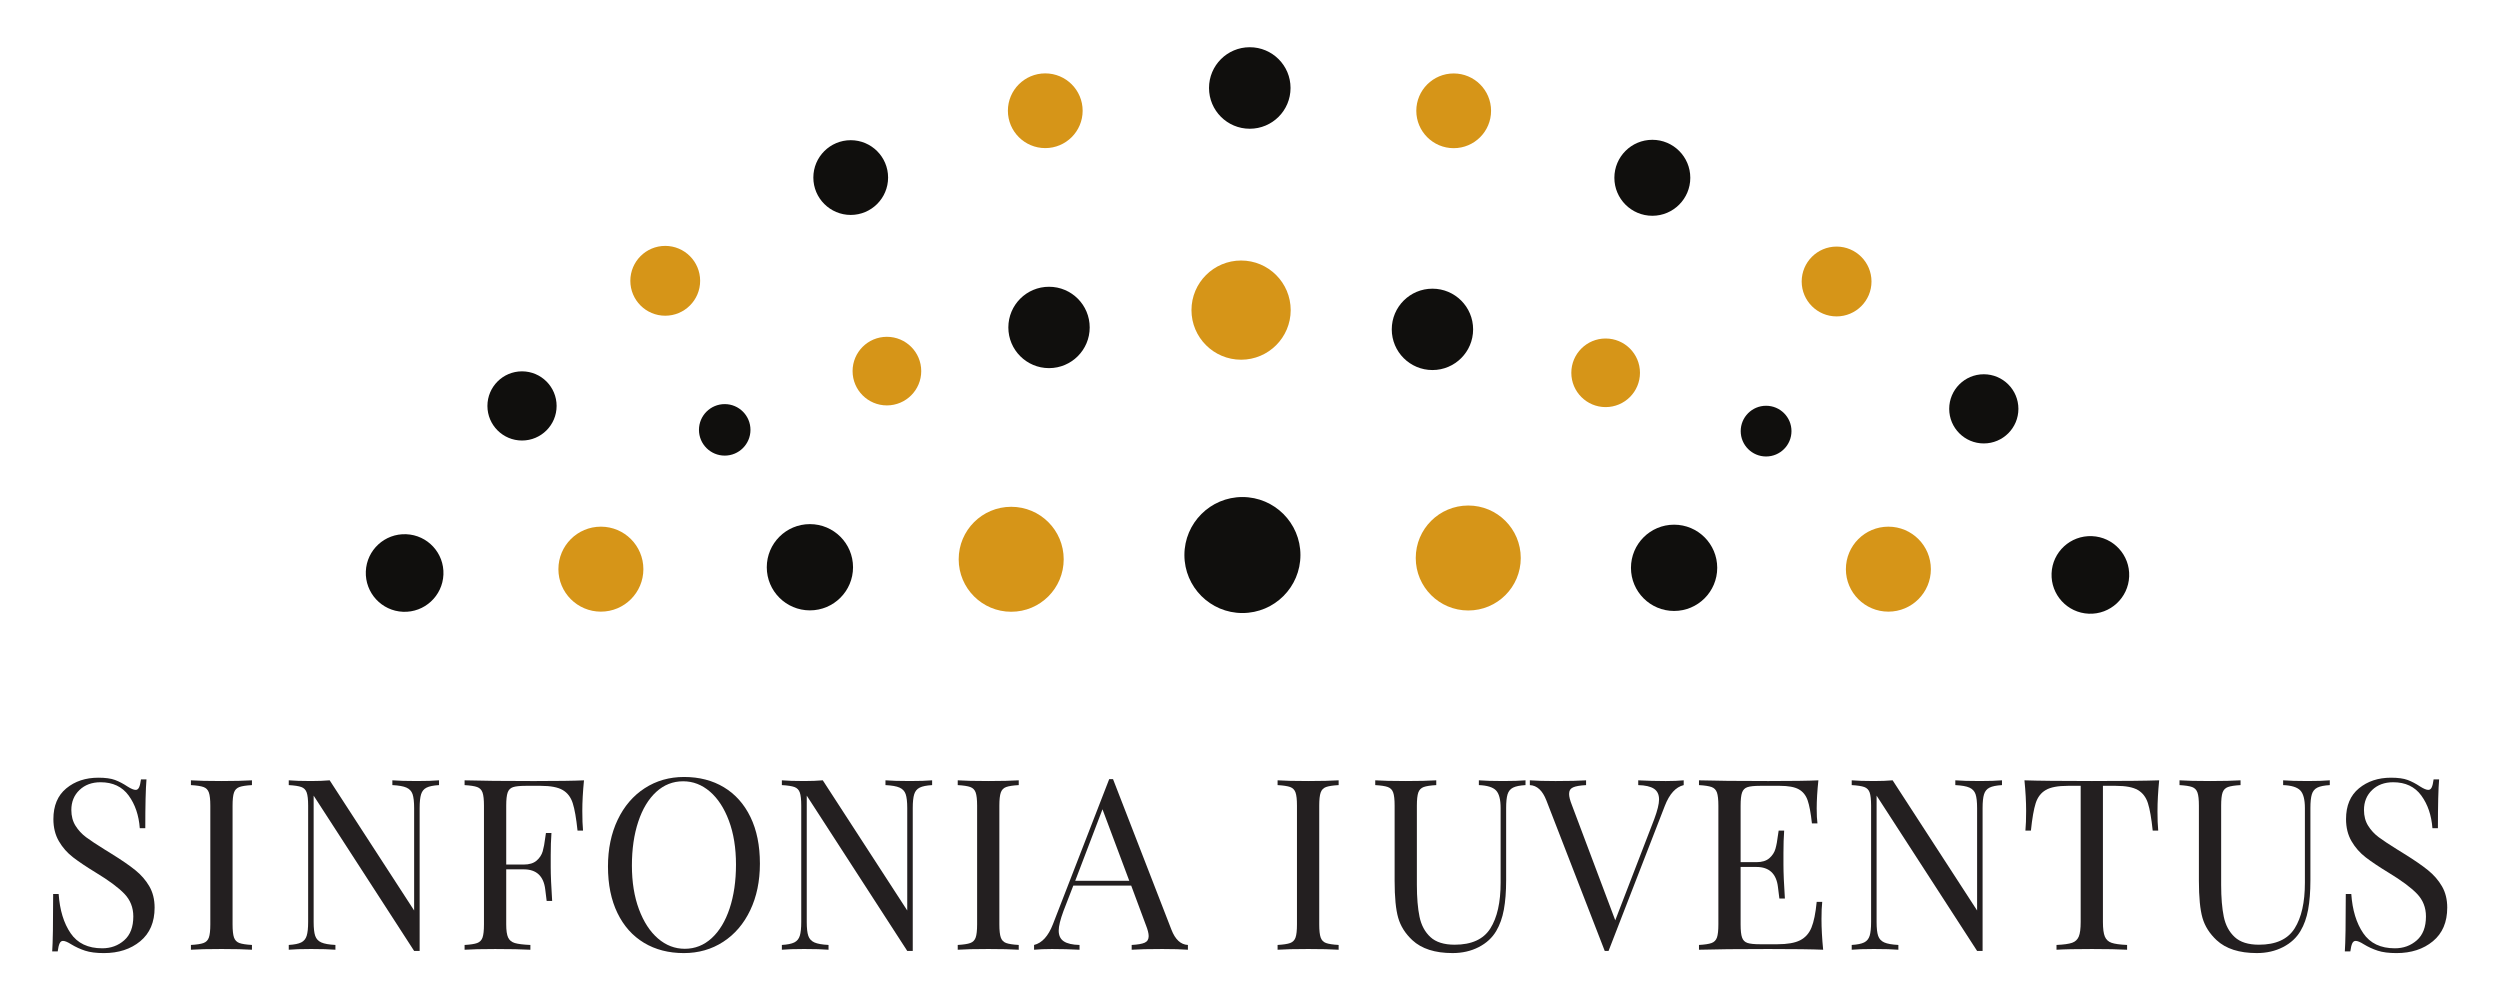 <?xml version="1.0" encoding="UTF-8"?>
<svg width="500" height="200" version="1.1" viewBox="0 0 500 200" xml:space="preserve" xmlns="http://www.w3.org/2000/svg"><defs><clipPath id="clipPath18"><path d="M 0,185.917 H 386.626 V 0 H 0 Z"/></clipPath></defs><g transform="matrix(1.333 0 0 -1.333 0 247.89)"><g transform="matrix(1.151 0 0 1.151 -36.099 1.498)"><g clip-path="url(#clipPath18)"><g transform="translate(129.19 104.23)"><path d="m0 0c0-1.852-1.502-3.355-3.354-3.355-1.858 0-3.36 1.503-3.36 3.355 0 1.855 1.502 3.359 3.36 3.359 1.852 0 3.354-1.504 3.354-3.359" fill="#100f0d"/></g><g transform="translate(103.92 107.35)"><path d="m0 0c0-2.49-2.02-4.508-4.512-4.508-2.488 0-4.508 2.018-4.508 4.508 0 2.488 2.02 4.51 4.508 4.51 2.492 0 4.512-2.022 4.512-4.51" fill="#100f0d"/></g><g transform="translate(142.56 86.32)"><path d="m0 0c0-3.098-2.515-5.619-5.623-5.619-3.106 0-5.621 2.521-5.621 5.619 0 3.111 2.515 5.625 5.621 5.625 3.108 0 5.623-2.514 5.623-5.625" fill="#100f0d"/></g><g transform="translate(115.23 86.07)"><path d="m0 0c0-3.051-2.478-5.535-5.54-5.535-3.061 0-5.537 2.484-5.537 5.535 0 3.066 2.476 5.543 5.537 5.543 3.062 0 5.54-2.477 5.54-5.543" fill="#d69518"/></g><g transform="translate(255.21 86.246)"><path d="m0 0c0-3.1-2.516-5.621-5.623-5.621s-5.621 2.521-5.621 5.621c0 3.111 2.514 5.625 5.621 5.625s5.623-2.514 5.623-5.625" fill="#100f0d"/></g><g transform="translate(199.59 148.8)"><path d="m0 0c0-2.941-2.377-5.316-5.317-5.316-2.935 0-5.31 2.375-5.31 5.316 0 2.935 2.375 5.31 5.31 5.31 2.94 0 5.317-2.375 5.317-5.31" fill="#100f0d"/></g><g transform="translate(275.32 123.57)"><path d="m0 0c0-2.514-2.037-4.549-4.553-4.549-2.509 0-4.547 2.035-4.547 4.549 0 2.512 2.038 4.553 4.547 4.553 2.516 0 4.553-2.041 4.553-4.553" fill="#d69518"/></g><g transform="translate(122.63 123.66)"><path d="m0 0c0-2.514-2.037-4.549-4.553-4.549-2.509 0-4.547 2.035-4.547 4.549 0 2.512 2.038 4.553 4.547 4.553 2.516 0 4.553-2.041 4.553-4.553" fill="#d69518"/></g><g transform="translate(151.45 111.89)"><path d="m0 0c0-2.465-2.002-4.471-4.479-4.471-2.468 0-4.47 2.006-4.47 4.471 0 2.471 2.002 4.471 4.47 4.471 2.477 0 4.479-2 4.479-4.471" fill="#d69518"/></g><g transform="translate(245.14 111.67)"><path d="m0 0c0-2.465-2.002-4.471-4.479-4.471-2.466 0-4.47 2.006-4.47 4.471 0 2.471 2.004 4.471 4.47 4.471 2.477 0 4.479-2 4.479-4.471" fill="#d69518"/></g><g transform="translate(264.89 104.07)"><path d="m0 0c0-1.826-1.48-3.309-3.311-3.309-1.828 0-3.308 1.483-3.308 3.309 0 1.822 1.48 3.303 3.308 3.303 1.831 0 3.311-1.481 3.311-3.303" fill="#100f0d"/></g><g transform="translate(147.13 137.12)"><path d="m0 0c0-2.688-2.18-4.872-4.871-4.872-2.69 0-4.873 2.184-4.873 4.872 0 2.691 2.183 4.871 4.873 4.871 2.691 0 4.871-2.18 4.871-4.871" fill="#100f0d"/></g><g transform="translate(172.49 145.83)"><path d="m0 0c0-2.688-2.18-4.87-4.873-4.87-2.688 0-4.871 2.182-4.871 4.87 0 2.69 2.183 4.87 4.871 4.87 2.693 0 4.873-2.18 4.873-4.87" fill="#d69518"/></g><g transform="translate(225.73 145.82)"><path d="m0 0c0-2.687-2.18-4.869-4.873-4.869-2.689 0-4.873 2.182-4.873 4.869 0 2.691 2.184 4.871 4.873 4.871 2.693 0 4.873-2.18 4.873-4.871" fill="#d69518"/></g><g transform="translate(251.7 137.09)"><path d="m0 0c0-2.731-2.215-4.952-4.947-4.952-2.739 0-4.951 2.221-4.951 4.952 0 2.734 2.212 4.952 4.951 4.952 2.732 0 4.947-2.218 4.947-4.952" fill="#100f0d"/></g><g transform="translate(200.88 87.914)"><path d="m0 0c0-4.176-3.384-7.559-7.563-7.559-4.173 0-7.562 3.383-7.562 7.559 0 4.172 3.389 7.562 7.562 7.562 4.179 0 7.563-3.39 7.563-7.562" fill="#100f0d"/></g><g transform="translate(89.166 85.376)"><path d="m0 0c-0.112-2.792-2.466-4.973-5.262-4.86-2.799 0.114-4.967 2.475-4.854 5.265 0.113 2.791 2.463 4.958 5.262 4.847 2.795-0.112 4.966-2.464 4.854-5.252" fill="#100f0d"/></g><g transform="translate(170.02 87.363)"><path d="m0 0c0-3.783-3.055-6.842-6.842-6.842-3.785 0-6.846 3.059-6.846 6.842 0 3.781 3.061 6.84 6.846 6.84 3.787 0 6.842-3.059 6.842-6.84" fill="#d69518"/></g><g transform="translate(229.6 87.527)"><path d="m0 0c0-3.781-3.055-6.84-6.84-6.84-3.787 0-6.848 3.059-6.848 6.84 0 3.783 3.061 6.842 6.848 6.842 3.785 0 6.84-3.059 6.84-6.842" fill="#d69518"/></g><g transform="translate(199.61 119.84)"><path d="m0 0c0-3.564-2.894-6.465-6.464-6.465-3.571 0-6.47 2.901-6.47 6.465 0 3.568 2.899 6.467 6.47 6.467 3.57 0 6.464-2.899 6.464-6.467" fill="#d69518"/></g><g transform="translate(173.41 117.58)"><path d="m0 0c0-2.922-2.371-5.301-5.303-5.301-2.93 0-5.302 2.379-5.302 5.301 0 2.934 2.372 5.305 5.302 5.305 2.932 0 5.303-2.371 5.303-5.305" fill="#100f0d"/></g><g transform="translate(223.39 117.33)"><path d="m0 0c0-2.924-2.371-5.301-5.303-5.301-2.929 0-5.302 2.377-5.302 5.301 0 2.934 2.373 5.305 5.302 5.305 2.932 0 5.303-2.371 5.303-5.305" fill="#100f0d"/></g><g transform="translate(283.06 86.07)"><path d="m0 0c0-3.051-2.477-5.535-5.539-5.535-3.061 0-5.539 2.484-5.539 5.535 0 3.066 2.478 5.543 5.539 5.543 3.062 0 5.539-2.477 5.539-5.543" fill="#d69518"/></g><g transform="translate(308.91 85.126)"><path d="m0 0c-0.112-2.792-2.466-4.973-5.262-4.86-2.799 0.114-4.967 2.475-4.853 5.265 0.111 2.791 2.462 4.958 5.261 4.847 2.795-0.112 4.966-2.464 4.854-5.252" fill="#100f0d"/></g><g transform="translate(294.47 106.97)"><path d="m0 0c0-2.49-2.021-4.508-4.513-4.508-2.487 0-4.508 2.018-4.508 4.508 0 2.488 2.021 4.51 4.508 4.51 2.492 0 4.513-2.022 4.513-4.51" fill="#100f0d"/></g><g transform="translate(46.356 58.594)"><path d="m0 0c0.53-0.198 1.076-0.484 1.637-0.858 0.457-0.291 0.811-0.436 1.061-0.436 0.187 0 0.332 0.109 0.437 0.327 0.103 0.219 0.187 0.566 0.249 1.045h0.718c-0.104-1.206-0.156-3.327-0.156-6.364h-0.718c-0.124 1.685-0.608 3.104-1.45 4.259-0.842 1.153-2.065 1.73-3.665 1.73-1.124 0-2.039-0.338-2.745-1.013-0.708-0.676-1.061-1.544-1.061-2.605 0-0.79 0.182-1.477 0.546-2.058 0.364-0.583 0.827-1.081 1.388-1.497 0.562-0.416 1.362-0.947 2.402-1.592l0.905-0.561c1.309-0.811 2.345-1.523 3.103-2.137 0.759-0.613 1.367-1.314 1.825-2.105 0.457-0.791 0.686-1.716 0.686-2.776 0-1.891-0.624-3.353-1.872-4.382s-2.828-1.544-4.74-1.544c-0.998 0-1.815 0.105-2.449 0.313-0.634 0.207-1.243 0.487-1.825 0.841-0.458 0.291-0.811 0.436-1.061 0.436-0.186 0-0.333-0.108-0.436-0.327-0.105-0.218-0.187-0.567-0.249-1.044h-0.718c0.084 1.143 0.125 3.639 0.125 7.485h0.717c0.146-2.1 0.665-3.805 1.56-5.116 0.894-1.309 2.266-1.964 4.117-1.964 1.123 0 2.079 0.348 2.87 1.045 0.79 0.696 1.185 1.731 1.185 3.104 0 1.164-0.39 2.152-1.169 2.962-0.78 0.811-2.013 1.726-3.698 2.746-1.226 0.748-2.219 1.413-2.977 1.995-0.761 0.582-1.378 1.284-1.856 2.106-0.478 0.821-0.718 1.783-0.718 2.885 0 1.746 0.562 3.083 1.684 4.008s2.516 1.388 4.18 1.388c0.915 0 1.638-0.099 2.168-0.296" fill="#231f20"/></g><g transform="translate(64.206 57.924)"><path d="m0 0c-0.749-0.042-1.295-0.126-1.637-0.25-0.343-0.124-0.578-0.364-0.702-0.717-0.124-0.354-0.187-0.926-0.187-1.716v-15.47c0-0.791 0.063-1.364 0.187-1.716 0.124-0.354 0.359-0.593 0.702-0.717 0.342-0.125 0.888-0.208 1.637-0.25v-0.624c-0.957 0.063-2.277 0.094-3.961 0.094-1.789 0-3.12-0.031-3.993-0.094v0.624c0.749 0.042 1.294 0.125 1.638 0.25 0.343 0.124 0.577 0.363 0.701 0.717 0.126 0.352 0.188 0.925 0.188 1.716v15.47c0 0.79-0.062 1.362-0.188 1.716-0.124 0.353-0.358 0.593-0.701 0.717-0.344 0.124-0.889 0.208-1.638 0.25v0.624c0.873-0.062 2.204-0.093 3.993-0.093 1.663 0 2.983 0.031 3.961 0.093z" fill="#231f20"/></g><g transform="translate(88.591 57.924)"><path d="m0 0c-0.728-0.042-1.269-0.151-1.622-0.328s-0.592-0.467-0.717-0.873c-0.125-0.405-0.187-1.004-0.187-1.795v-18.62h-0.718l-13.099 20.243v-16.468c0-0.811 0.067-1.414 0.202-1.809 0.135-0.396 0.4-0.682 0.796-0.859 0.394-0.176 1.008-0.285 1.84-0.327v-0.624c-0.75 0.063-1.809 0.094-3.182 0.094-1.248 0-2.214-0.031-2.901-0.094v0.624c0.728 0.042 1.268 0.151 1.623 0.327 0.352 0.177 0.592 0.468 0.715 0.874 0.126 0.406 0.189 1.003 0.189 1.794v15.158c0 0.79-0.063 1.362-0.189 1.716-0.123 0.353-0.357 0.593-0.7 0.717s-0.889 0.208-1.638 0.25v0.624c0.687-0.062 1.653-0.093 2.901-0.093 0.936 0 1.747 0.031 2.432 0.093l11.011-16.968v13.348c0 0.812-0.068 1.415-0.202 1.81-0.136 0.395-0.4 0.681-0.796 0.858-0.395 0.177-1.009 0.286-1.84 0.328v0.624c0.749-0.062 1.809-0.093 3.182-0.093 1.247 0 2.213 0.031 2.9 0.093z" fill="#231f20"/></g><g transform="translate(107.27 54.555)"><path d="m0 0c0-1.04 0.031-1.892 0.093-2.557h-0.717c-0.168 1.6-0.374 2.791-0.625 3.571-0.249 0.779-0.685 1.351-1.31 1.715-0.623 0.364-1.579 0.546-2.868 0.546h-1.966c-0.749 0-1.294-0.057-1.638-0.171-0.343-0.114-0.576-0.349-0.701-0.702-0.125-0.354-0.187-0.925-0.187-1.716v-7.673h2.277c0.727 0 1.289 0.172 1.685 0.515 0.395 0.343 0.659 0.748 0.795 1.216 0.134 0.469 0.244 1.055 0.328 1.763l0.093 0.623h0.718c-0.064-0.873-0.095-1.851-0.095-2.931v-1.498c0-1.06 0.063-2.537 0.187-4.429h-0.716c-0.021 0.146-0.084 0.649-0.187 1.513-0.104 0.863-0.39 1.513-0.858 1.95s-1.119 0.655-1.95 0.655h-2.277v-7.174c0-0.791 0.083-1.363 0.249-1.716 0.167-0.354 0.458-0.593 0.874-0.717 0.416-0.125 1.091-0.208 2.027-0.25v-0.624c-1.081 0.063-2.609 0.094-4.585 0.094-1.789 0-3.12-0.031-3.992-0.094v0.624c0.749 0.042 1.294 0.125 1.637 0.25 0.344 0.124 0.577 0.363 0.702 0.717 0.125 0.353 0.187 0.925 0.187 1.716v15.47c0 0.791-0.062 1.362-0.187 1.716-0.125 0.353-0.358 0.594-0.702 0.717-0.343 0.124-0.888 0.208-1.637 0.25v0.624c2.037-0.062 5.053-0.093 9.045-0.093 3.057 0 5.229 0.031 6.519 0.093-0.146-1.477-0.218-2.808-0.218-3.993" fill="#231f20"/></g><g transform="translate(116.9 57.035)"><path d="m0 0c-1.008-0.927-1.788-2.22-2.338-3.884-0.552-1.663-0.827-3.567-0.827-5.708 0-2.163 0.307-4.065 0.92-5.709 0.613-1.641 1.439-2.91 2.479-3.805 1.04-0.894 2.204-1.341 3.494-1.341 1.331 0 2.5 0.463 3.509 1.388 1.009 0.926 1.788 2.22 2.34 3.885 0.549 1.662 0.826 3.565 0.826 5.707 0 2.162-0.307 4.065-0.921 5.709-0.613 1.641-1.44 2.91-2.48 3.804-1.039 0.894-2.204 1.341-3.493 1.341-1.33 0-2.5-0.463-3.509-1.387m8.827 0.608c1.487-0.895 2.641-2.19 3.463-3.883 0.822-1.696 1.231-3.718 1.231-6.068 0-2.287-0.42-4.314-1.263-6.081-0.842-1.769-2.017-3.141-3.524-4.118-1.508-0.977-3.218-1.466-5.13-1.466-1.976 0-3.708 0.447-5.195 1.341-1.487 0.895-2.64 2.189-3.461 3.884-0.822 1.694-1.233 3.716-1.233 6.066 0 2.288 0.422 4.315 1.263 6.082 0.843 1.768 2.018 3.141 3.526 4.118 1.506 0.977 3.217 1.466 5.131 1.466 1.974 0 3.706-0.448 5.192-1.341" fill="#231f20"/></g><g transform="translate(152.87 57.924)"><path d="m0 0c-0.728-0.042-1.269-0.151-1.622-0.328-0.354-0.177-0.592-0.467-0.717-0.873-0.125-0.405-0.187-1.004-0.187-1.795v-18.62h-0.718l-13.1 20.243v-16.468c0-0.811 0.068-1.414 0.202-1.809 0.136-0.396 0.401-0.682 0.796-0.859 0.395-0.176 1.008-0.285 1.841-0.327v-0.624c-0.749 0.063-1.809 0.094-3.182 0.094-1.248 0-2.215-0.031-2.901-0.094v0.624c0.728 0.042 1.268 0.151 1.622 0.327 0.354 0.177 0.593 0.468 0.717 0.874 0.126 0.406 0.188 1.003 0.188 1.794v15.158c0 0.79-0.062 1.362-0.188 1.716-0.124 0.353-0.358 0.593-0.701 0.717s-0.889 0.208-1.638 0.25v0.624c0.686-0.062 1.653-0.093 2.901-0.093 0.936 0 1.747 0.031 2.433 0.093l11.01-16.968v13.348c0 0.812-0.068 1.415-0.202 1.81-0.135 0.395-0.401 0.681-0.796 0.858s-1.009 0.286-1.84 0.328v0.624c0.749-0.062 1.809-0.093 3.181-0.093 1.248 0 2.215 0.031 2.901 0.093z" fill="#231f20"/></g><g transform="translate(164.16 57.924)"><path d="m0 0c-0.749-0.042-1.294-0.126-1.637-0.25s-0.577-0.364-0.701-0.717c-0.125-0.354-0.188-0.926-0.188-1.716v-15.47c0-0.791 0.063-1.364 0.188-1.716 0.124-0.354 0.358-0.593 0.701-0.717 0.343-0.125 0.888-0.208 1.637-0.25v-0.624c-0.956 0.063-2.277 0.094-3.96 0.094-1.79 0-3.12-0.031-3.993-0.094v0.624c0.749 0.042 1.294 0.125 1.637 0.25 0.344 0.124 0.577 0.363 0.702 0.717 0.125 0.352 0.188 0.925 0.188 1.716v15.47c0 0.79-0.063 1.362-0.188 1.716-0.125 0.353-0.358 0.593-0.702 0.717-0.343 0.124-0.888 0.208-1.637 0.25v0.624c0.873-0.062 2.203-0.093 3.993-0.093 1.663 0 2.983 0.031 3.96 0.093z" fill="#231f20"/></g><g transform="translate(178.57 45.447)"><path d="m0 0-3.493 9.326-3.555-9.326zm7.642-8.359v-0.624c-0.832 0.063-1.945 0.094-3.338 0.094-1.787 0-3.118-0.031-3.992-0.094v0.624c0.791 0.042 1.357 0.141 1.701 0.296 0.342 0.156 0.514 0.442 0.514 0.858 0 0.353-0.125 0.843-0.375 1.467l-1.902 5.115h-7.548l-1.279-3.307c-0.416-1.123-0.624-1.975-0.624-2.557 0-0.645 0.224-1.113 0.671-1.404 0.446-0.292 1.128-0.448 2.043-0.468v-0.624c-1.185 0.063-2.382 0.094-3.587 0.094-0.936 0-1.716-0.031-2.339-0.094v0.624c1.038 0.25 1.86 1.154 2.463 2.714l7.331 18.901h0.499l7.61-19.618c0.499-1.29 1.217-1.955 2.152-1.997" fill="#231f20"/></g><g transform="translate(205.86 57.924)"><path d="m0 0c-0.75-0.042-1.297-0.126-1.64-0.25s-0.577-0.364-0.701-0.717c-0.126-0.354-0.188-0.926-0.188-1.716v-15.47c0-0.791 0.062-1.364 0.188-1.716 0.124-0.354 0.358-0.593 0.701-0.717 0.343-0.125 0.89-0.208 1.64-0.25v-0.624c-0.958 0.063-2.278 0.094-3.964 0.094-1.79 0-3.12-0.031-3.994-0.094v0.624c0.75 0.042 1.295 0.125 1.64 0.25 0.341 0.124 0.576 0.363 0.7 0.717 0.125 0.352 0.186 0.925 0.186 1.716v15.47c0 0.79-0.061 1.362-0.186 1.716-0.124 0.353-0.359 0.593-0.7 0.717-0.345 0.124-0.89 0.208-1.64 0.25v0.624c0.874-0.062 2.204-0.093 3.994-0.093 1.664 0 2.986 0.031 3.964 0.093z" fill="#231f20"/></g><g transform="translate(230.22 57.924)"><path d="m0 0c-0.729-0.042-1.27-0.151-1.622-0.328-0.355-0.177-0.593-0.467-0.718-0.873-0.124-0.405-0.185-1.004-0.185-1.795v-9.387c0-1.497-0.101-2.781-0.298-3.852-0.198-1.071-0.526-1.991-0.982-2.761-0.519-0.894-1.284-1.601-2.293-2.121-1.007-0.52-2.147-0.779-3.415-0.779-2.288 0-4.035 0.561-5.241 1.684-0.913 0.853-1.527 1.819-1.838 2.901-0.314 1.081-0.47 2.692-0.47 4.834v9.794c0 0.79-0.061 1.362-0.187 1.716-0.124 0.353-0.357 0.593-0.702 0.717-0.342 0.124-0.889 0.208-1.637 0.25v0.624c0.874-0.062 2.204-0.093 3.993-0.093 1.684 0 3.005 0.031 3.961 0.093v-0.624c-0.749-0.042-1.296-0.126-1.639-0.25-0.341-0.124-0.574-0.364-0.702-0.717-0.123-0.354-0.186-0.926-0.186-1.716v-10.323c0-1.665 0.116-3.047 0.344-4.149 0.227-1.102 0.7-1.986 1.418-2.652 0.717-0.665 1.773-0.998 3.168-0.998 2.203 0 3.752 0.707 4.647 2.121 0.894 1.414 1.339 3.4 1.339 5.958v9.73c0 1.124-0.201 1.893-0.607 2.31-0.406 0.415-1.15 0.644-2.23 0.686v0.624c0.749-0.062 1.81-0.093 3.181-0.093 1.249 0 2.214 0.031 2.901 0.093z" fill="#231f20"/></g><g transform="translate(250.84 58.547)"><path d="m0 0v-0.624c-1.041-0.25-1.861-1.154-2.464-2.714l-7.332-18.902h-0.497l-7.608 19.62c-0.501 1.289-1.219 1.954-2.155 1.996v0.624c0.831-0.062 1.946-0.093 3.338-0.093 1.788 0 3.118 0.031 3.992 0.093v-0.624c-0.79-0.042-1.356-0.14-1.7-0.296-0.345-0.156-0.514-0.443-0.514-0.858 0-0.353 0.125-0.842 0.374-1.466l5.645-15.003 5.084 13.194c0.416 1.123 0.625 1.974 0.625 2.557 0 0.645-0.225 1.112-0.671 1.404-0.447 0.292-1.129 0.447-2.043 0.468v0.624c1.185-0.062 2.382-0.093 3.587-0.093 0.936 0 1.713 0.031 2.339 0.093" fill="#231f20"/></g><g transform="translate(269.02 36.464)"><path d="m0 0c-1.412 0.063-3.793 0.094-7.142 0.094-3.992 0-7.006-0.031-9.046-0.094v0.624c0.75 0.042 1.296 0.125 1.638 0.25 0.346 0.124 0.576 0.363 0.704 0.717 0.123 0.352 0.186 0.925 0.186 1.716v15.47c0 0.79-0.063 1.362-0.186 1.716-0.128 0.353-0.358 0.593-0.704 0.717-0.342 0.124-0.888 0.208-1.638 0.25v0.623c2.04-0.062 5.054-0.092 9.046-0.092 3.057 0 5.231 0.03 6.519 0.092-0.145-1.372-0.22-2.6-0.22-3.68 0-0.812 0.033-1.456 0.097-1.934h-0.718c-0.146 1.351-0.335 2.355-0.561 3.01-0.229 0.655-0.615 1.134-1.154 1.434-0.542 0.302-1.364 0.453-2.466 0.453h-2.588c-0.748 0-1.293-0.057-1.639-0.172-0.341-0.113-0.574-0.348-0.699-0.701-0.127-0.354-0.189-0.926-0.189-1.716v-7.361h2.059c0.726 0 1.29 0.172 1.683 0.515 0.394 0.342 0.661 0.748 0.795 1.216 0.135 0.468 0.246 1.056 0.328 1.763l0.095 0.624h0.717c-0.063-0.874-0.093-1.852-0.093-2.932v-1.498c0-1.06 0.062-2.536 0.188-4.429h-0.719c-0.021 0.145-0.083 0.649-0.188 1.513-0.103 0.863-0.39 1.513-0.856 1.949-0.468 0.437-1.119 0.655-1.95 0.655h-2.059v-7.485c0-0.791 0.062-1.364 0.189-1.716 0.125-0.354 0.358-0.588 0.699-0.702 0.346-0.114 0.891-0.171 1.639-0.171h2.277c1.287 0 2.27 0.171 2.947 0.514 0.677 0.344 1.171 0.894 1.483 1.654 0.31 0.759 0.539 1.876 0.683 3.353h0.721c-0.064-0.562-0.095-1.31-0.095-2.246 0-1.185 0.073-2.517 0.217-3.993" fill="#231f20"/></g><g transform="translate(292.33 57.924)"><path d="m0 0c-0.729-0.042-1.27-0.151-1.622-0.328-0.356-0.177-0.593-0.467-0.719-0.873-0.126-0.405-0.187-1.004-0.187-1.795v-18.62h-0.716l-13.101 20.243v-16.468c0-0.811 0.068-1.414 0.201-1.809 0.135-0.396 0.402-0.682 0.798-0.859 0.395-0.176 1.009-0.285 1.839-0.327v-0.624c-0.748 0.063-1.808 0.094-3.181 0.094-1.249 0-2.215-0.031-2.901-0.094v0.624c0.728 0.042 1.268 0.151 1.623 0.327 0.352 0.177 0.592 0.468 0.717 0.874 0.123 0.406 0.187 1.003 0.187 1.794v15.158c0 0.79-0.064 1.362-0.187 1.716-0.125 0.353-0.358 0.593-0.702 0.717s-0.89 0.208-1.638 0.25v0.624c0.686-0.062 1.652-0.093 2.901-0.093 0.935 0 1.748 0.031 2.433 0.093l11.011-16.968v13.348c0 0.812-0.068 1.415-0.201 1.81-0.138 0.395-0.403 0.681-0.797 0.858-0.397 0.177-1.01 0.286-1.841 0.328v0.624c0.748-0.062 1.808-0.093 3.182-0.093 1.248 0 2.214 0.031 2.901 0.093z" fill="#231f20"/></g><g transform="translate(312.6 54.555)"><path d="m0 0c0-1.04 0.03-1.892 0.095-2.557h-0.719c-0.167 1.6-0.374 2.791-0.624 3.571-0.249 0.779-0.688 1.351-1.31 1.715-0.625 0.364-1.579 0.546-2.871 0.546h-1.683v-17.747c0-0.875 0.083-1.509 0.25-1.903 0.165-0.396 0.457-0.667 0.871-0.811 0.417-0.146 1.093-0.239 2.028-0.281v-0.624c-1.08 0.063-2.608 0.094-4.584 0.094-2.08 0-3.619-0.031-4.617-0.094v0.624c0.937 0.042 1.612 0.135 2.03 0.281 0.414 0.144 0.704 0.415 0.871 0.811 0.167 0.394 0.249 1.028 0.249 1.903v17.747h-1.682c-1.291 0-2.248-0.182-2.869-0.546-0.626-0.364-1.061-0.936-1.313-1.715-0.249-0.78-0.457-1.971-0.623-3.571h-0.717c0.063 0.665 0.093 1.517 0.093 2.557 0 1.185-0.071 2.516-0.219 3.993 1.729-0.062 4.659-0.093 8.797-0.093 4.117 0 7.04 0.031 8.765 0.093-0.146-1.477-0.218-2.808-0.218-3.993" fill="#231f20"/></g><g transform="translate(335.06 57.924)"><path d="m0 0c-0.729-0.042-1.27-0.151-1.624-0.328-0.355-0.177-0.59-0.467-0.716-0.873-0.124-0.405-0.186-1.004-0.186-1.795v-9.387c0-1.497-0.101-2.781-0.298-3.852s-0.524-1.991-0.984-2.761c-0.517-0.894-1.281-1.601-2.29-2.121-1.008-0.52-2.148-0.779-3.416-0.779-2.288 0-4.036 0.561-5.241 1.684-0.914 0.853-1.527 1.819-1.84 2.901-0.31 1.081-0.467 2.692-0.467 4.834v9.794c0 0.79-0.061 1.362-0.188 1.716-0.124 0.353-0.358 0.593-0.7 0.717-0.344 0.124-0.89 0.208-1.638 0.25v0.624c0.873-0.062 2.203-0.093 3.992-0.093 1.684 0 3.005 0.031 3.963 0.093v-0.624c-0.75-0.042-1.298-0.126-1.639-0.25-0.343-0.124-0.578-0.364-0.703-0.717-0.125-0.354-0.186-0.926-0.186-1.716v-10.323c0-1.665 0.116-3.047 0.342-4.149 0.229-1.102 0.703-1.986 1.421-2.652 0.715-0.665 1.772-0.998 3.165-0.998 2.204 0 3.754 0.707 4.647 2.121 0.895 1.414 1.341 3.4 1.341 5.958v9.73c0 1.124-0.203 1.893-0.607 2.31-0.406 0.415-1.15 0.644-2.23 0.686v0.624c0.747-0.062 1.809-0.093 3.18-0.093 1.248 0 2.215 0.031 2.902 0.093z" fill="#231f20"/></g><g transform="translate(345.21 58.594)"><path d="m0 0c0.53-0.198 1.077-0.484 1.638-0.858 0.457-0.291 0.81-0.436 1.06-0.436 0.187 0 0.332 0.109 0.438 0.327 0.103 0.219 0.188 0.566 0.248 1.045h0.718c-0.104-1.206-0.157-3.327-0.157-6.364h-0.716c-0.125 1.685-0.61 3.104-1.451 4.259-0.842 1.153-2.064 1.73-3.666 1.73-1.122 0-2.038-0.338-2.744-1.013-0.706-0.676-1.06-1.544-1.06-2.605 0-0.79 0.181-1.477 0.546-2.058 0.364-0.583 0.827-1.081 1.388-1.497 0.563-0.416 1.361-0.947 2.402-1.592l0.905-0.561c1.308-0.811 2.343-1.523 3.102-2.137 0.758-0.613 1.367-1.314 1.826-2.105 0.458-0.791 0.684-1.716 0.684-2.776 0-1.891-0.622-3.353-1.869-4.382-1.248-1.029-2.83-1.544-4.743-1.544-0.997 0-1.815 0.105-2.448 0.313-0.636 0.207-1.243 0.487-1.825 0.841-0.456 0.291-0.811 0.436-1.059 0.436-0.187 0-0.333-0.108-0.44-0.327-0.102-0.218-0.184-0.567-0.247-1.044h-0.718c0.083 1.143 0.125 3.639 0.125 7.485h0.717c0.145-2.1 0.665-3.805 1.56-5.116 0.893-1.309 2.266-1.964 4.117-1.964 1.124 0 2.079 0.348 2.869 1.045 0.791 0.696 1.188 1.731 1.188 3.104 0 1.164-0.391 2.152-1.171 2.962-0.78 0.811-2.014 1.726-3.696 2.746-1.228 0.748-2.221 1.413-2.982 1.995-0.756 0.582-1.374 1.284-1.852 2.106-0.479 0.821-0.717 1.783-0.717 2.885 0 1.746 0.56 3.083 1.681 4.008 1.125 0.925 2.518 1.388 4.18 1.388 0.915 0 1.64-0.099 2.169-0.296" fill="#231f20"/></g></g></g></g></svg>
